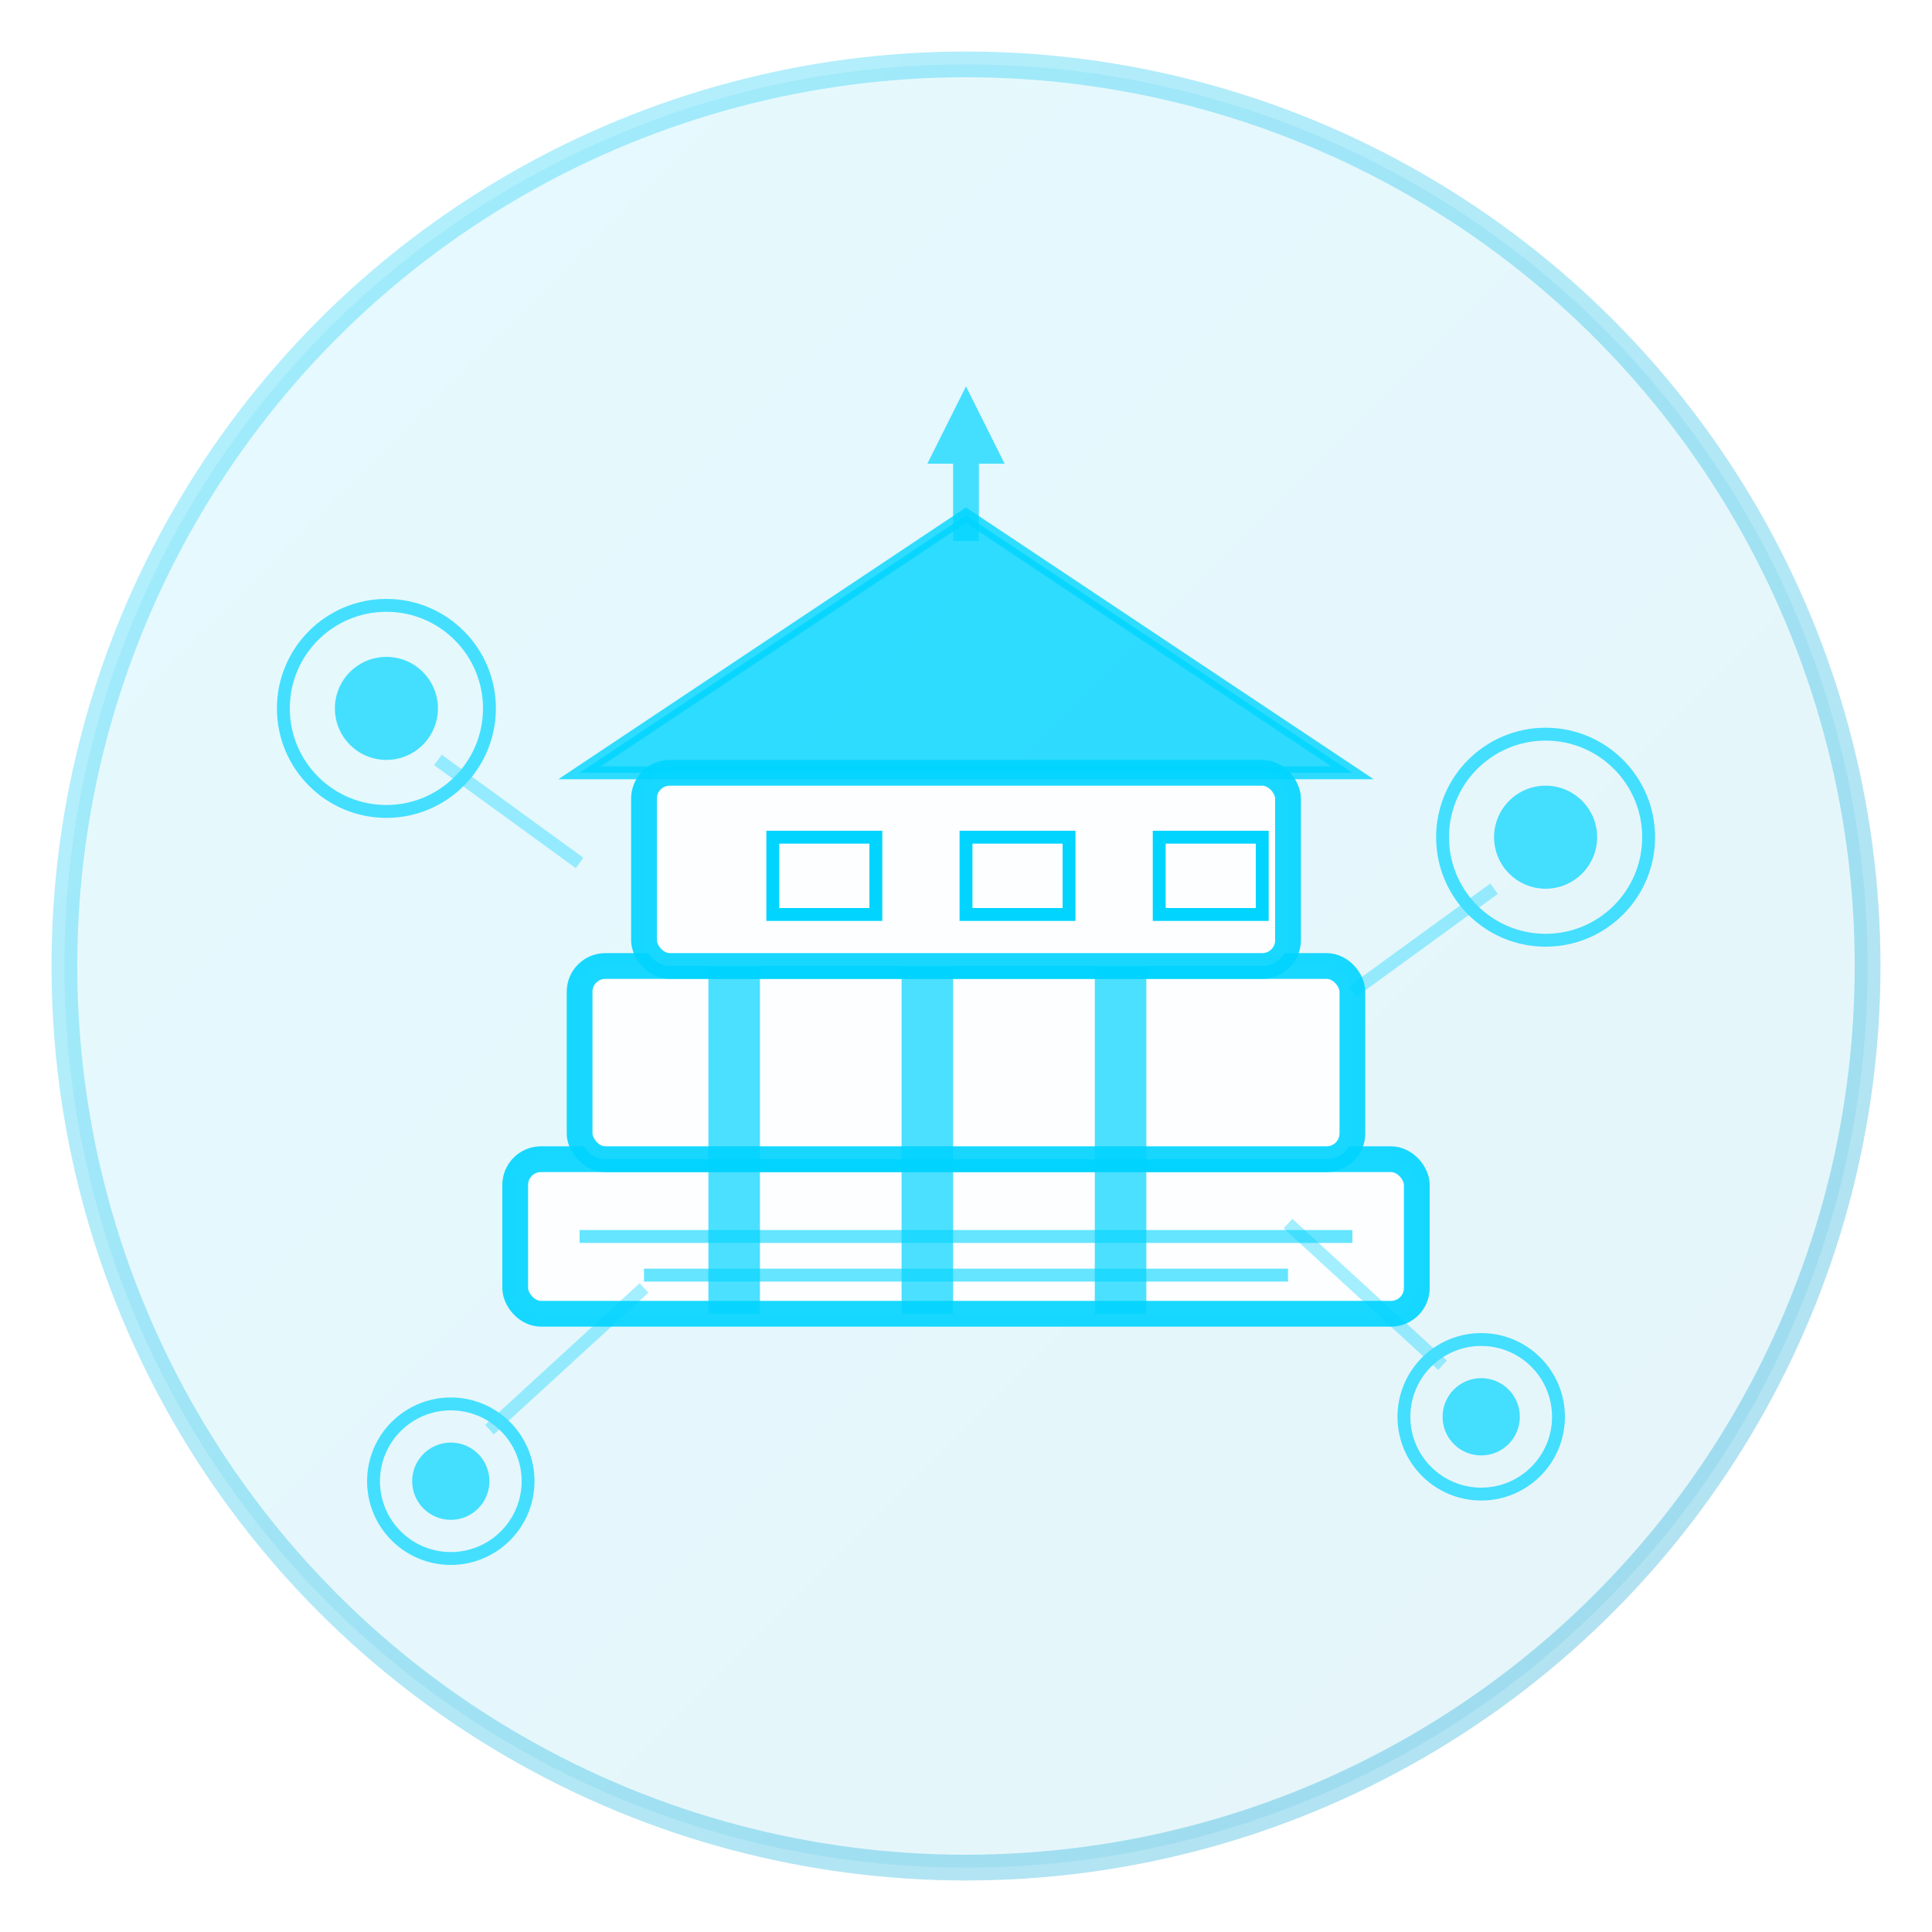 <svg width="150" height="150" viewBox="0 0 150 150" xmlns="http://www.w3.org/2000/svg">
  <defs>
    <linearGradient id="architectureGradient" x1="0%" y1="0%" x2="100%" y2="100%">
      <stop offset="0%" style="stop-color:#00d4ff;stop-opacity:1" />
      <stop offset="100%" style="stop-color:#0099cc;stop-opacity:1" />
    </linearGradient>
    <filter id="glow">
      <feGaussianBlur stdDeviation="3" result="coloredBlur"/>
      <feMerge> 
        <feMergeNode in="coloredBlur"/>
        <feMergeNode in="SourceGraphic"/>
      </feMerge>
    </filter>
  </defs>
  
  <!-- Background circle -->
  <circle cx="75" cy="75" r="70" fill="url(#architectureGradient)" opacity="0.1"/>
  <circle cx="75" cy="75" r="70" fill="none" stroke="url(#architectureGradient)" stroke-width="2" opacity="0.3"/>
  
  <!-- Main architecture/building icon -->
  <g transform="translate(75, 75)" filter="url(#glow)">
    <!-- Building structure with layers -->
    <g>
      <!-- Foundation layer -->
      <rect x="-35" y="15" width="70" height="12" rx="2" 
            fill="white" opacity="0.9" stroke="#00d4ff" stroke-width="2"/>
      
      <!-- Middle layer -->
      <rect x="-30" y="0" width="60" height="15" rx="2" 
            fill="white" opacity="0.9" stroke="#00d4ff" stroke-width="2"/>
      
      <!-- Top layer -->
      <rect x="-25" y="-15" width="50" height="15" rx="2" 
            fill="white" opacity="0.9" stroke="#00d4ff" stroke-width="2"/>
      
      <!-- Roof/peak -->
      <polygon points="0,-35 -30,-15 30,-15" 
               fill="#00d4ff" opacity="0.8" stroke="#00d4ff" stroke-width="1"/>
    </g>
    
    <!-- Architectural details -->
    <g>
      <!-- Pillars/columns -->
      <rect x="-20" y="0" width="4" height="27" fill="#00d4ff" opacity="0.7"/>
      <rect x="-5" y="0" width="4" height="27" fill="#00d4ff" opacity="0.7"/>
      <rect x="10" y="0" width="4" height="27" fill="#00d4ff" opacity="0.7"/>
      
      <!-- Windows/sections -->
      <rect x="-15" y="-10" width="8" height="6" fill="none" stroke="#00d4ff" stroke-width="1"/>
      <rect x="0" y="-10" width="8" height="6" fill="none" stroke="#00d4ff" stroke-width="1"/>
      <rect x="15" y="-10" width="8" height="6" fill="none" stroke="#00d4ff" stroke-width="1"/>
      
      <!-- Foundation details -->
      <line x1="-30" y1="21" x2="30" y2="21" stroke="#00d4ff" stroke-width="1" opacity="0.6"/>
      <line x1="-25" y1="24" x2="25" y2="24" stroke="#00d4ff" stroke-width="1" opacity="0.6"/>
    </g>
    
    <!-- System architecture elements -->
    <g opacity="0.7">
      <!-- Network nodes around the building -->
      <g transform="translate(-45, -20)">
        <circle cx="0" cy="0" r="4" fill="#00d4ff"/>
        <circle cx="0" cy="0" r="8" fill="none" stroke="#00d4ff" stroke-width="1"/>
      </g>
      
      <g transform="translate(45, -10)">
        <circle cx="0" cy="0" r="4" fill="#00d4ff"/>
        <circle cx="0" cy="0" r="8" fill="none" stroke="#00d4ff" stroke-width="1"/>
      </g>
      
      <g transform="translate(-40, 40)">
        <circle cx="0" cy="0" r="3" fill="#00d4ff"/>
        <circle cx="0" cy="0" r="6" fill="none" stroke="#00d4ff" stroke-width="1"/>
      </g>
      
      <g transform="translate(40, 35)">
        <circle cx="0" cy="0" r="3" fill="#00d4ff"/>
        <circle cx="0" cy="0" r="6" fill="none" stroke="#00d4ff" stroke-width="1"/>
      </g>
      
      <!-- Connection lines -->
      <line x1="-41" y1="-16" x2="-30" y2="-8" stroke="#00d4ff" stroke-width="1" opacity="0.5"/>
      <line x1="41" y1="-6" x2="30" y2="2" stroke="#00d4ff" stroke-width="1" opacity="0.5"/>
      <line x1="-37" y1="36" x2="-25" y2="25" stroke="#00d4ff" stroke-width="1" opacity="0.5"/>
      <line x1="37" y1="31" x2="25" y2="20" stroke="#00d4ff" stroke-width="1" opacity="0.5"/>
      
      <!-- Data flow arrows -->
      <g transform="translate(0, -45)">
        <polygon points="0,0 -3,6 3,6" fill="#00d4ff"/>
        <line x1="0" y1="6" x2="0" y2="12" stroke="#00d4ff" stroke-width="2"/>
      </g>
    </g>
  </g>
</svg>
